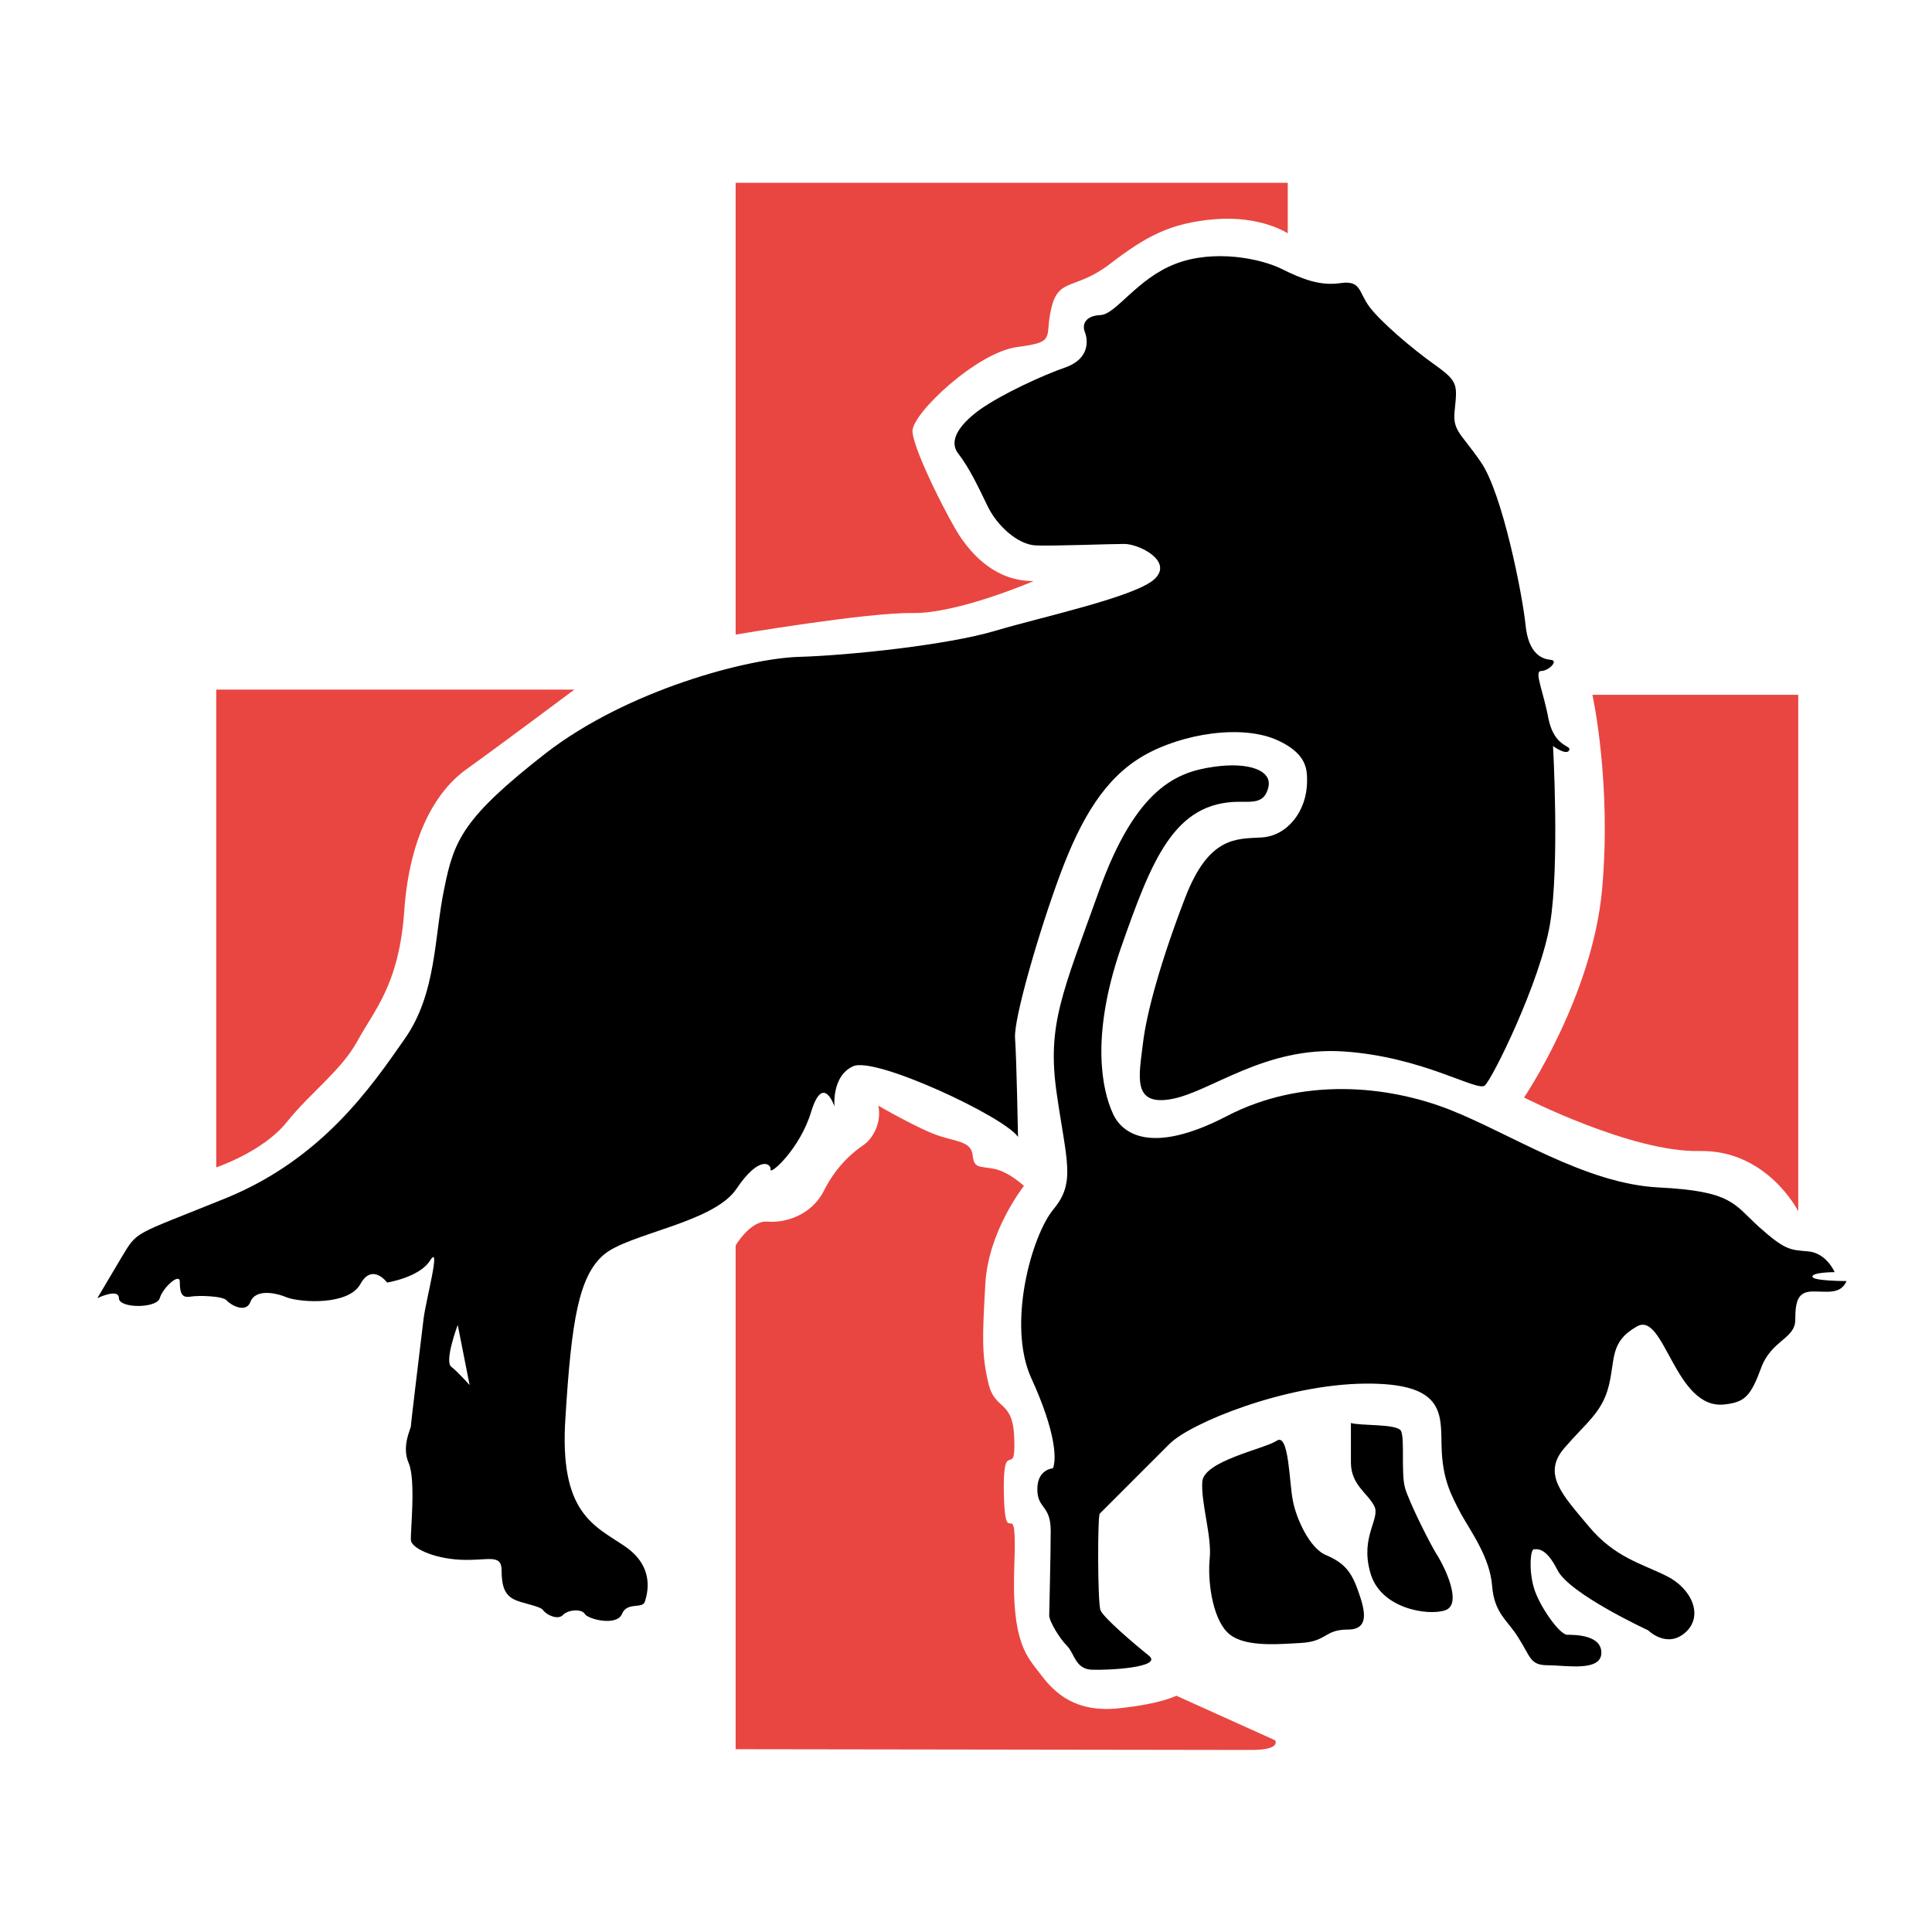 <?xml version="1.0" encoding="utf-8"?>
<!-- Generator: Adobe Illustrator 21.1.0, SVG Export Plug-In . SVG Version: 6.00 Build 0)  -->
<svg version="1.1" id="Layer_1" xmlns="http://www.w3.org/2000/svg" xmlns:xlink="http://www.w3.org/1999/xlink" x="0px" y="0px"
	 width="260px" height="260px" viewBox="0 0 260 260" style="enable-background:new 0 0 260 260;" xml:space="preserve">
<style type="text/css">
	.st0{fill:#E94642;}
</style>
<g>
	<path d="M248.5,172.4c0,0-4.6,0-4.6-0.6c0-0.6,3-0.6,3-0.6s-1.1-2.6-3.6-2.8s-3.1-0.2-6.6-3.3c-3.4-3.1-3.6-4.8-13.5-5.3
		s-20-7.3-28.2-10.5c-8.2-3.2-19.7-4.4-29.9,0.9c-10.2,5.3-14.2,2.4-15.4-0.5c-1.3-2.9-3-10,1.1-22c4.2-12,7.2-19.8,16-19.8
		c1.9,0,3.4,0.2,3.9-2c0.5-2.2-2.6-3.4-7.4-2.7c-4.9,0.7-10.4,2.8-15.4,16.7c-5,13.9-7,18.1-5.7,27.2c1.3,9.1,2.6,12-0.4,15.6
		c-3,3.6-6.3,15.6-3,22.8c3.3,7.2,3.4,10.9,2.9,12.1c0,0-2.1,0.1-2.1,2.8c0,2.7,1.8,2.1,1.8,5.6c0,3.5-0.2,10.6-0.2,11.4
		s1.4,3.1,2.4,4.1s1.1,3.1,3.3,3.2c2.2,0.1,9.7-0.3,7.7-1.9c-2-1.6-6.1-5.1-6.5-6.1c-0.4-1-0.4-12.7-0.1-13c0.3-0.3,6.6-6.6,9.4-9.4
		c2.8-2.8,15.5-8,26.3-8.1c10.7-0.1,10.2,4,10.3,8.4c0.1,4.5,1.3,6.6,2.6,9.1c1.4,2.5,3.9,5.9,4.2,9.7c0.3,3.8,2.1,4.6,3.6,7.1
		c1.6,2.5,1.5,3.6,3.9,3.6c2.4,0,7.1,0.9,7.2-1.6c0.1-2.5-3.6-2.5-4.6-2.5s-3.8-3.9-4.5-6.4c-0.7-2.5-0.4-5.1,0-5.1
		c0.4,0,1.6-0.4,3.2,2.8s12.2,8.1,12.2,8.1s2.5,2.5,5,0.3c2.5-2.2,0.9-5.9-2.5-7.6c-3.4-1.7-7-2.5-10.5-6.7c-3.5-4.2-6.3-7-3.3-10.5
		s5.1-4.8,6-8.4s0.1-5.9,3.8-8c3.7-2.1,5.1,11.3,11.8,10.5c2.7-0.3,3.5-1.1,4.9-4.9c1.4-3.8,4.6-3.9,4.6-6.5c0-2.6,0.4-3.8,2.4-3.8
		S247.7,174.2,248.5,172.4z"/>
	<path class="st0" d="M173.3,24.6v6.8c0,0-3.6-2.4-9.8-1.9c-6.1,0.5-9.4,2.4-14.1,6s-6.9,1.8-7.9,5.9s0.8,4.6-4.6,5.3
		s-14.1,8.9-14.1,11.3s5.1,12.4,6.6,14.5c1.5,2.1,4.5,5.7,9.7,5.7c0,0-10.2,4.4-16.3,4.3S99,85.4,99,85.4V24.6H173.3z"/>
	<path class="st0" d="M99,235.4v-67.8c0,0,2-3.4,4.3-3.2s5.9-0.8,7.6-4.2c1.7-3.4,4.1-5.3,5.3-6.1c1.2-0.8,2.5-3,2-5.3
		c0,0,5.7,3.3,8.3,4.1c2.6,0.8,4.2,0.8,4.4,2.6c0.2,1.8,0.9,1.4,2.9,1.8c2,0.4,4,2.3,4,2.3s-4.8,6-5.2,13.2
		c-0.4,7.2-0.5,9.4,0.4,13.3c0.9,3.9,3.4,2.1,3.5,7.7c0.2,5.5-1.6-0.8-1.4,7.4c0.2,8.2,1.8-1.2,1.4,9.5c-0.4,10.6,1.8,12.3,3.6,14.7
		s4.6,5.1,10.4,4.5s7.8-1.7,7.8-1.7l13.3,6c0,0,0.9,1.3-3.2,1.3S99,235.4,99,235.4z"/>
	<path d="M208.4,96.8c-0.7-3.8-2-6.5-1-6.5s2.4-1.4,1.3-1.5c-1.1-0.1-3-0.7-3.4-4.7c-0.4-4-3.1-17.7-6-21.9
		c-2.9-4.2-3.9-4.2-3.5-7.3c0.3-3.1,0.4-3.6-2.7-5.8s-7.3-5.8-8.8-7.8s-1.1-3.6-3.9-3.2c-2.7,0.4-5.1-0.5-7.9-1.9
		c-2.8-1.4-9.1-2.7-14.3-0.7c-5.2,2-8,6.8-10.1,6.9c-2.1,0.1-2.5,1.3-2.1,2.3c0.4,1,0.7,3.5-2.5,4.7c-3.2,1.1-8.6,3.6-11.6,5.7
		c-2.9,2.1-4.3,4.3-2.9,6c1.4,1.8,2.6,4.3,3.9,7c1.3,2.7,4.1,5.2,6.5,5.3c2.4,0.1,9.9-0.2,11.9-0.2c2,0,6.6,2.3,4.1,4.7
		c-2.5,2.4-15.1,5.1-21.5,7c-6.4,1.9-19.6,3.3-26.4,3.5c-6.8,0.2-23,4.4-34.1,13c-11,8.6-12.3,11.6-13.6,18.1
		c-1.4,6.6-1,14.2-5.4,20.4c-4.4,6.3-11,16-23.9,21.3c-12.8,5.2-11.9,4.3-14.2,8.1c-2.3,3.9-3.2,5.4-3.2,5.4s2.9-1.4,2.9,0
		c0,1.4,5.1,1.4,5.5,0c0.4-1.4,2.7-3.5,2.7-2.2c0,1.4,0.2,2.2,1.4,2c1.1-0.2,4.4-0.1,4.9,0.5s2.6,1.8,3.2,0.2c0.6-1.6,3-1.4,4.9-0.6
		c1.9,0.7,8.3,1.1,9.9-1.8c1.6-2.9,3.6-0.2,3.6-0.2s4.4-0.7,5.8-3c1.5-2.3-0.6,5.4-0.9,7.9c-0.3,2.5-1.7,14-1.7,14.4
		c0,0.4-1.3,2.7-0.3,5s0.2,9.4,0.3,10.4c0.1,1,2.9,2.4,6.6,2.6c3.6,0.2,5.6-0.9,5.6,1.4s0.5,3.3,1.6,3.9c1.1,0.6,3.6,0.9,4,1.5
		c0.4,0.6,2,1.4,2.7,0.6c0.7-0.7,2.5-0.8,2.9-0.1c0.4,0.7,4.3,1.7,5,0c0.7-1.7,2.8-0.6,3.1-1.7c0.3-1,1.4-4.6-2.7-7.4
		c-4.1-2.8-8.9-4.4-8-17.4c0.8-13,1.8-18.9,5.1-21.8c3.3-2.9,14.8-4.3,17.9-8.9c3.1-4.6,4.7-3.4,4.6-2.6c-0.1,0.8,4-2.8,5.5-7.9
		c1.6-5.1,3.1-0.6,3.1-0.6s-0.4-4.1,2.5-5.4c2.9-1.4,20.4,6.8,22.2,9.5c0,0-0.2-10.7-0.4-13.3c-0.2-2.6,3.3-14.6,6.1-22.1
		c2.8-7.5,6-12.9,11.2-15.9c5.2-3,13.4-4.3,18.2-2c3.8,1.8,3.8,3.9,3.8,5.4c0,4.1-2.7,7.4-6.1,7.6c-3.4,0.2-7.1-0.2-10.3,8.1
		c-3.2,8.3-5.2,15.4-5.7,19.7c-0.5,4.3-1.5,8.4,3.9,7.4c5.3-1,12.5-7.1,23.1-6.4c10.6,0.7,17.9,5.4,19,4.6c1-0.8,7.5-14,8.8-21.8
		s0.4-23.9,0.4-23.9s1.9,1.4,2.2,0.5C211.4,100.3,209.2,100.5,208.4,96.8z M60.7,183.9c-0.9-0.8,0.9-5.6,0.9-5.6l1.6,8.1
		C63.2,186.4,61.6,184.6,60.7,183.9z"/>
	<path d="M171.8,193.9c-1.7,1.1-9.8,2.7-10,5.5s1.3,7.4,1,10.3s0.3,7.8,2.3,9.9c2,2.1,6.5,1.7,10,1.5s3.1-1.8,6.3-1.8
		c3.1,0,2.2-2.9,1.3-5.4c-0.9-2.5-1.9-3.6-4.2-4.6c-2.3-0.9-4.1-5.1-4.5-7.3C173.5,199.8,173.5,192.7,171.8,193.9z"/>
	<path d="M181.8,191.5c1.4,0.4,6,0.1,6.7,1c0.6,0.9,0,5.8,0.6,7.8c0.6,2,3.5,7.8,4.5,9.3c0.9,1.5,3.2,6.3,0.9,7.1
		c-2.3,0.8-8.8-0.2-10.1-5.1c-1.4-4.9,1.5-7.3,0.5-9c-0.9-1.7-3.1-2.8-3.1-5.8S181.8,191.5,181.8,191.5z"/>
	<path class="st0" d="M77.3,92.8H29.1v64.3c0,0,6.3-2.1,9.5-6.1s7.3-6.9,9.5-10.9c2.2-4.1,5.6-7.5,6.3-17.5s4.2-16.1,8.4-19.1
		S77.3,92.8,77.3,92.8z"/>
	<path class="st0" d="M214.3,93.5h27.7v69.5c0,0-4.2-8.3-13.3-8.1c-9.1,0.2-23.6-7.2-23.6-7.2s9.2-13.6,10.5-28
		S214.3,93.5,214.3,93.5z"/>
</g>
</svg>
